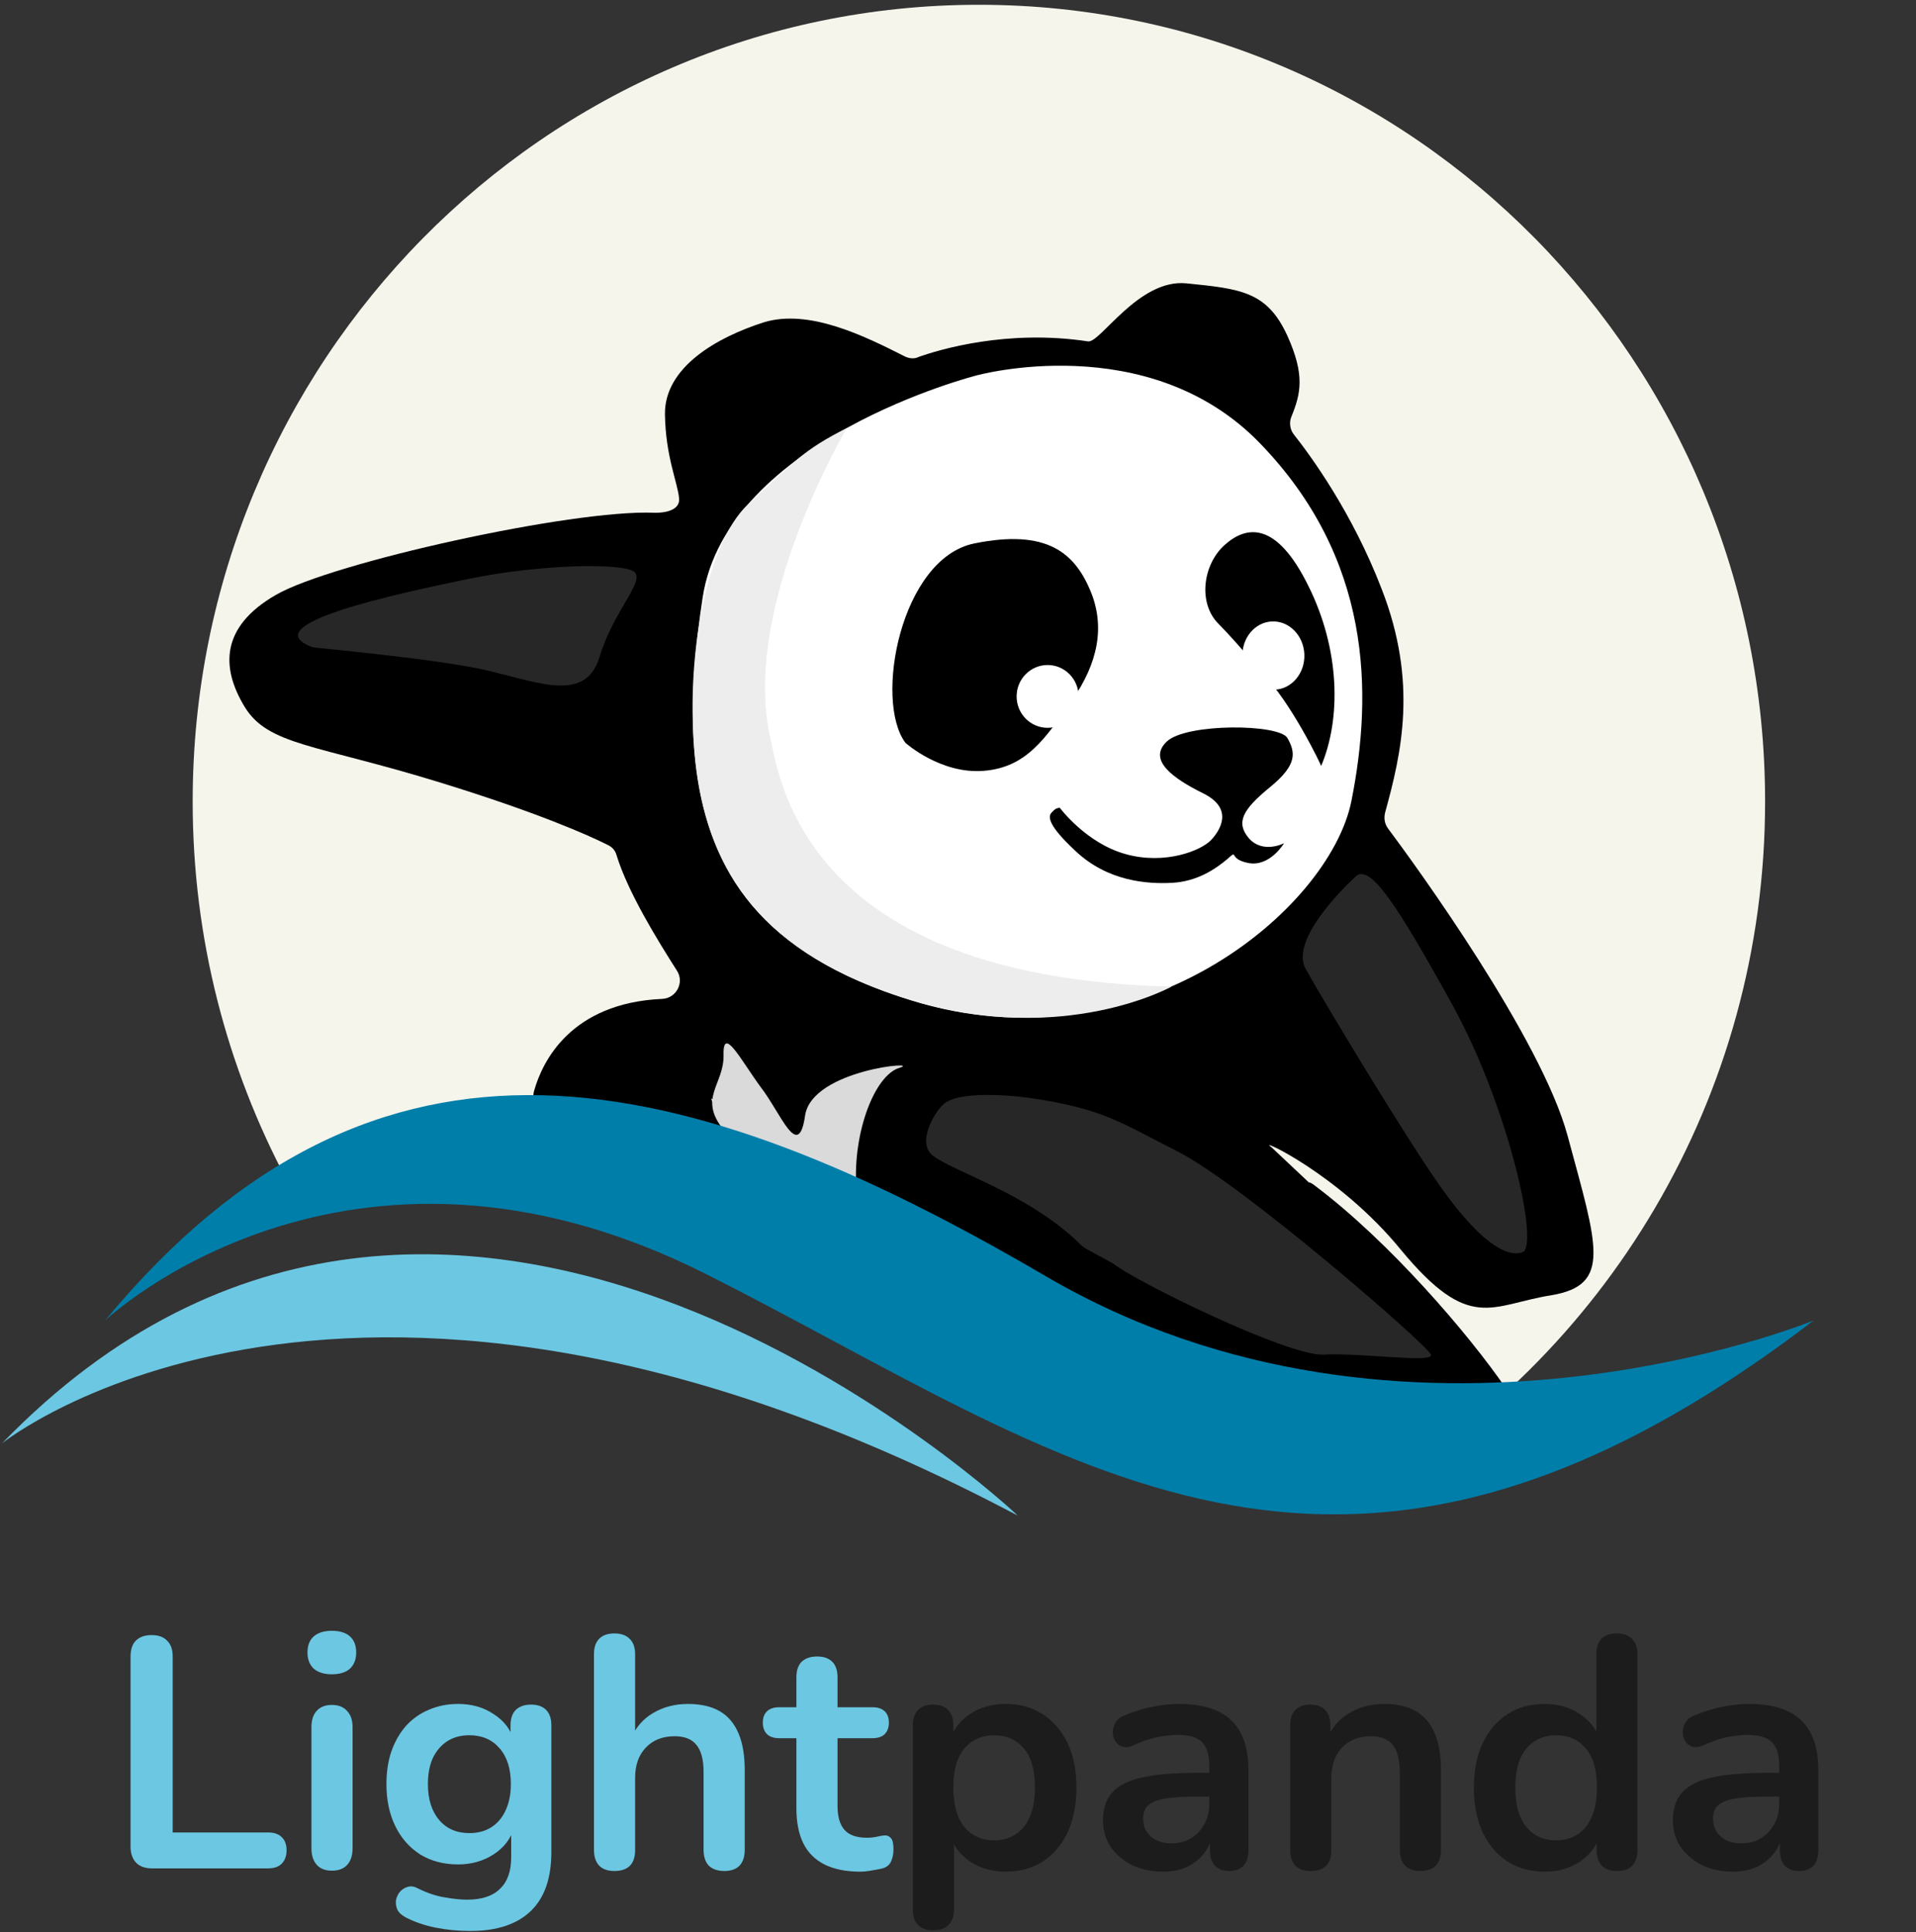 <svg width="474" height="478" viewBox="0 0 474 478" fill="none" xmlns="http://www.w3.org/2000/svg">
<rect x="0" y="0" width="474" height="478" fill="#333333" stroke="none"/>
<g clip-path="url(#clip0_5_7)">
<path d="M37.591 462.239C35.909 462.239 34.606 461.777 33.683 460.853C32.76 459.875 32.299 458.543 32.299 456.859V409.821C32.299 408.082 32.733 406.777 33.601 405.908C34.524 404.984 35.827 404.522 37.51 404.522C39.193 404.522 40.469 404.984 41.337 405.908C42.26 406.777 42.721 408.082 42.721 409.821V453.353H66.336C67.801 453.353 68.914 453.734 69.674 454.495C70.489 455.255 70.896 456.342 70.896 457.755C70.896 459.168 70.489 460.283 69.674 461.098C68.914 461.859 67.801 462.239 66.336 462.239H37.591ZM82.094 462.81C80.466 462.81 79.217 462.321 78.348 461.342C77.48 460.364 77.046 459.005 77.046 457.266V427.348C77.046 425.554 77.48 424.196 78.348 423.272C79.217 422.293 80.466 421.804 82.094 421.804C83.723 421.804 84.971 422.293 85.84 423.272C86.763 424.196 87.224 425.554 87.224 427.348V457.266C87.224 459.005 86.79 460.364 85.921 461.342C85.053 462.321 83.777 462.81 82.094 462.81ZM82.094 414.223C80.194 414.223 78.701 413.761 77.615 412.837C76.584 411.859 76.068 410.527 76.068 408.842C76.068 407.103 76.584 405.772 77.615 404.848C78.701 403.924 80.194 403.462 82.094 403.462C84.048 403.462 85.541 403.924 86.573 404.848C87.604 405.772 88.12 407.103 88.12 408.842C88.12 410.527 87.604 411.859 86.573 412.837C85.541 413.761 84.048 414.223 82.094 414.223ZM116.366 477.728C113.435 477.728 110.585 477.457 107.816 476.913C105.102 476.37 102.632 475.527 100.406 474.386C99.374 473.842 98.669 473.19 98.289 472.429C97.963 471.668 97.855 470.88 97.963 470.065C98.126 469.304 98.452 468.625 98.94 468.027C99.483 467.429 100.135 467.022 100.895 466.804C101.655 466.587 102.442 466.696 103.256 467.13C105.645 468.326 107.897 469.087 110.015 469.413C112.186 469.793 114.032 469.984 115.552 469.984C119.189 469.984 121.903 469.087 123.695 467.293C125.54 465.554 126.463 462.946 126.463 459.467V452.13H127.196C126.382 454.902 124.672 457.13 122.066 458.815C119.515 460.446 116.61 461.261 113.353 461.261C109.77 461.261 106.649 460.446 103.989 458.815C101.329 457.13 99.266 454.793 97.8 451.804C96.335 448.815 95.602 445.337 95.602 441.37C95.602 438.38 96.009 435.69 96.823 433.299C97.692 430.853 98.886 428.761 100.406 427.022C101.98 425.283 103.853 423.951 106.025 423.027C108.25 422.049 110.693 421.56 113.353 421.56C116.719 421.56 119.65 422.402 122.147 424.087C124.699 425.717 126.355 427.891 127.115 430.609L126.3 432.647V426.859C126.3 425.174 126.735 423.897 127.603 423.027C128.526 422.158 129.775 421.723 131.349 421.723C132.977 421.723 134.226 422.158 135.095 423.027C135.963 423.897 136.397 425.174 136.397 426.859V458.245C136.397 464.712 134.687 469.576 131.267 472.837C127.847 476.098 122.88 477.728 116.366 477.728ZM116.122 453.516C118.239 453.516 120.057 453.027 121.577 452.049C123.097 451.071 124.265 449.685 125.079 447.891C125.947 446.043 126.382 443.87 126.382 441.37C126.382 437.62 125.459 434.685 123.613 432.565C121.767 430.391 119.27 429.304 116.122 429.304C114.005 429.304 112.186 429.793 110.666 430.772C109.146 431.75 107.952 433.136 107.083 434.929C106.269 436.723 105.862 438.87 105.862 441.37C105.862 445.12 106.785 448.082 108.63 450.255C110.476 452.429 112.973 453.516 116.122 453.516ZM151.992 462.891C150.363 462.891 149.115 462.457 148.246 461.587C147.378 460.663 146.943 459.359 146.943 457.674V409.25C146.943 407.565 147.378 406.288 148.246 405.418C149.115 404.549 150.363 404.114 151.992 404.114C153.621 404.114 154.869 404.549 155.738 405.418C156.661 406.288 157.122 407.565 157.122 409.25V430.364H155.982C157.176 427.484 159.022 425.31 161.519 423.842C164.071 422.321 166.948 421.56 170.151 421.56C173.353 421.56 175.986 422.158 178.049 423.353C180.112 424.549 181.659 426.37 182.691 428.815C183.722 431.207 184.238 434.25 184.238 437.946V457.674C184.238 459.359 183.803 460.663 182.935 461.587C182.066 462.457 180.818 462.891 179.189 462.891C177.561 462.891 176.285 462.457 175.362 461.587C174.493 460.663 174.059 459.359 174.059 457.674V438.435C174.059 435.337 173.462 433.082 172.268 431.668C171.128 430.255 169.336 429.549 166.893 429.549C163.908 429.549 161.519 430.5 159.728 432.402C157.991 434.25 157.122 436.723 157.122 439.821V457.674C157.122 461.152 155.412 462.891 151.992 462.891ZM212.816 463.054C209.287 463.054 206.329 462.457 203.94 461.261C201.606 460.065 199.869 458.326 198.729 456.043C197.589 453.707 197.019 450.826 197.019 447.402V430.038H192.785C191.482 430.038 190.477 429.712 189.772 429.06C189.066 428.353 188.713 427.402 188.713 426.207C188.713 424.957 189.066 424.005 189.772 423.353C190.477 422.701 191.482 422.375 192.785 422.375H197.019V414.957C197.019 413.272 197.453 411.995 198.322 411.125C199.245 410.255 200.52 409.821 202.149 409.821C203.777 409.821 205.026 410.255 205.895 411.125C206.763 411.995 207.197 413.272 207.197 414.957V422.375H215.829C217.132 422.375 218.136 422.701 218.842 423.353C219.547 424.005 219.9 424.957 219.9 426.207C219.9 427.402 219.547 428.353 218.842 429.06C218.136 429.712 217.132 430.038 215.829 430.038H207.197V446.832C207.197 449.44 207.767 451.397 208.907 452.701C210.047 454.005 211.893 454.658 214.445 454.658C215.367 454.658 216.182 454.576 216.887 454.413C217.593 454.25 218.217 454.141 218.76 454.087C219.412 454.033 219.955 454.25 220.389 454.739C220.823 455.174 221.04 456.098 221.04 457.511C221.04 458.598 220.85 459.576 220.47 460.446C220.145 461.261 219.52 461.832 218.597 462.158C217.892 462.375 216.969 462.565 215.829 462.728C214.689 462.946 213.685 463.054 212.816 463.054Z" fill="#6CC7E2"/>
<path d="M230.876 477.565C229.248 477.565 227.999 477.13 227.131 476.261C226.262 475.391 225.828 474.114 225.828 472.429V426.859C225.828 425.174 226.262 423.897 227.131 423.027C227.999 422.158 229.221 421.723 230.795 421.723C232.423 421.723 233.672 422.158 234.541 423.027C235.409 423.897 235.843 425.174 235.843 426.859V433.217L234.948 430.772C235.762 428 237.418 425.772 239.915 424.087C242.466 422.402 245.425 421.56 248.791 421.56C252.265 421.56 255.305 422.402 257.911 424.087C260.571 425.772 262.633 428.163 264.099 431.261C265.565 434.304 266.298 437.973 266.298 442.266C266.298 446.505 265.565 450.201 264.099 453.353C262.633 456.451 260.598 458.842 257.992 460.527C255.386 462.212 252.319 463.054 248.791 463.054C245.479 463.054 242.575 462.239 240.078 460.609C237.581 458.924 235.898 456.75 235.029 454.087H236.006V472.429C236.006 474.114 235.545 475.391 234.622 476.261C233.753 477.13 232.505 477.565 230.876 477.565ZM245.941 455.31C247.949 455.31 249.713 454.821 251.233 453.842C252.753 452.864 253.921 451.424 254.735 449.522C255.603 447.565 256.038 445.147 256.038 442.266C256.038 437.918 255.115 434.685 253.269 432.565C251.423 430.391 248.981 429.304 245.941 429.304C243.932 429.304 242.168 429.793 240.648 430.772C239.128 431.696 237.933 433.136 237.065 435.092C236.251 436.995 235.843 439.386 235.843 442.266C235.843 446.56 236.766 449.821 238.612 452.049C240.458 454.223 242.901 455.31 245.941 455.31ZM287.763 463.054C284.886 463.054 282.307 462.511 280.027 461.424C277.801 460.283 276.037 458.761 274.734 456.859C273.486 454.957 272.861 452.81 272.861 450.418C272.861 447.484 273.621 445.174 275.141 443.489C276.661 441.75 279.131 440.5 282.551 439.739C285.971 438.978 290.559 438.598 296.313 438.598H300.384V444.467H296.394C293.028 444.467 290.341 444.63 288.333 444.957C286.324 445.283 284.886 445.853 284.017 446.668C283.203 447.429 282.796 448.516 282.796 449.929C282.796 451.723 283.42 453.19 284.668 454.332C285.917 455.473 287.654 456.043 289.88 456.043C291.671 456.043 293.246 455.636 294.603 454.821C296.014 453.951 297.127 452.783 297.941 451.315C298.756 449.848 299.163 448.163 299.163 446.261V436.886C299.163 434.168 298.566 432.212 297.371 431.016C296.177 429.821 294.169 429.223 291.346 429.223C289.771 429.223 288.061 429.413 286.216 429.793C284.424 430.174 282.524 430.826 280.516 431.75C279.484 432.239 278.561 432.375 277.747 432.158C276.987 431.94 276.39 431.505 275.956 430.853C275.521 430.147 275.304 429.386 275.304 428.571C275.304 427.755 275.521 426.967 275.956 426.207C276.39 425.391 277.123 424.793 278.154 424.413C280.651 423.38 283.04 422.647 285.32 422.212C287.654 421.777 289.771 421.56 291.671 421.56C295.58 421.56 298.783 422.158 301.28 423.353C303.831 424.549 305.731 426.37 306.98 428.815C308.229 431.207 308.853 434.304 308.853 438.109V457.674C308.853 459.359 308.446 460.663 307.631 461.587C306.817 462.457 305.65 462.891 304.13 462.891C302.61 462.891 301.416 462.457 300.547 461.587C299.733 460.663 299.326 459.359 299.326 457.674V453.761H299.977C299.597 455.663 298.837 457.321 297.697 458.734C296.611 460.092 295.227 461.152 293.544 461.913C291.861 462.674 289.934 463.054 287.763 463.054ZM324.232 462.891C322.604 462.891 321.355 462.457 320.487 461.587C319.618 460.663 319.184 459.359 319.184 457.674V426.859C319.184 425.174 319.618 423.897 320.487 423.027C321.355 422.158 322.577 421.723 324.151 421.723C325.725 421.723 326.947 422.158 327.815 423.027C328.684 423.897 329.118 425.174 329.118 426.859V432.402L328.222 430.364C329.417 427.484 331.262 425.31 333.76 423.842C336.311 422.321 339.188 421.56 342.391 421.56C345.594 421.56 348.227 422.158 350.29 423.353C352.352 424.549 353.9 426.37 354.931 428.815C355.962 431.207 356.478 434.25 356.478 437.946V457.674C356.478 459.359 356.044 460.663 355.175 461.587C354.307 462.457 353.058 462.891 351.43 462.891C349.801 462.891 348.525 462.457 347.602 461.587C346.734 460.663 346.3 459.359 346.3 457.674V438.435C346.3 435.337 345.702 433.082 344.508 431.668C343.368 430.255 341.577 429.549 339.134 429.549C336.148 429.549 333.76 430.5 331.968 432.402C330.231 434.25 329.362 436.723 329.362 439.821V457.674C329.362 461.152 327.652 462.891 324.232 462.891ZM382.125 463.054C378.651 463.054 375.584 462.212 372.924 460.527C370.318 458.842 368.283 456.451 366.817 453.353C365.351 450.201 364.618 446.505 364.618 442.266C364.618 437.973 365.351 434.304 366.817 431.261C368.283 428.163 370.318 425.772 372.924 424.087C375.584 422.402 378.651 421.56 382.125 421.56C385.437 421.56 388.314 422.375 390.757 424.005C393.254 425.636 394.937 427.783 395.805 430.446H394.91V409.25C394.91 407.565 395.344 406.288 396.213 405.418C397.081 404.549 398.33 404.114 399.958 404.114C401.587 404.114 402.835 404.549 403.704 405.418C404.627 406.288 405.088 407.565 405.088 409.25V457.674C405.088 459.359 404.654 460.663 403.785 461.587C402.917 462.457 401.668 462.891 400.04 462.891C398.411 462.891 397.163 462.457 396.294 461.587C395.425 460.663 394.991 459.359 394.991 457.674V451.315L395.887 453.761C395.073 456.587 393.417 458.842 390.92 460.527C388.423 462.212 385.491 463.054 382.125 463.054ZM384.975 455.31C386.984 455.31 388.748 454.821 390.268 453.842C391.788 452.864 392.955 451.424 393.77 449.522C394.638 447.565 395.073 445.147 395.073 442.266C395.073 437.918 394.15 434.685 392.304 432.565C390.458 430.391 388.015 429.304 384.975 429.304C382.967 429.304 381.203 429.793 379.683 430.772C378.163 431.696 376.968 433.136 376.1 435.092C375.285 436.995 374.878 439.386 374.878 442.266C374.878 446.56 375.801 449.821 377.647 452.049C379.493 454.223 381.935 455.31 384.975 455.31ZM428.752 463.054C425.875 463.054 423.296 462.511 421.016 461.424C418.791 460.283 417.026 458.761 415.723 456.859C414.475 454.957 413.851 452.81 413.851 450.418C413.851 447.484 414.611 445.174 416.131 443.489C417.651 441.75 420.121 440.5 423.541 439.739C426.961 438.978 431.548 438.598 437.302 438.598H441.373V444.467H437.383C434.018 444.467 431.331 444.63 429.322 444.957C427.313 445.283 425.875 445.853 425.006 446.668C424.192 447.429 423.785 448.516 423.785 449.929C423.785 451.723 424.409 453.19 425.658 454.332C426.906 455.473 428.643 456.043 430.869 456.043C432.661 456.043 434.235 455.636 435.592 454.821C437.003 453.951 438.116 452.783 438.931 451.315C439.745 449.848 440.152 448.163 440.152 446.261V436.886C440.152 434.168 439.555 432.212 438.361 431.016C437.166 429.821 435.158 429.223 432.335 429.223C430.761 429.223 429.051 429.413 427.205 429.793C425.413 430.174 423.513 430.826 421.505 431.75C420.473 432.239 419.551 432.375 418.736 432.158C417.976 431.94 417.379 431.505 416.945 430.853C416.511 430.147 416.293 429.386 416.293 428.571C416.293 427.755 416.511 426.967 416.945 426.207C417.379 425.391 418.112 424.793 419.143 424.413C421.641 423.38 424.029 422.647 426.309 422.212C428.643 421.777 430.761 421.56 432.661 421.56C436.569 421.56 439.772 422.158 442.269 423.353C444.821 424.549 446.721 426.37 447.969 428.815C449.218 431.207 449.842 434.304 449.842 438.109V457.674C449.842 459.359 449.435 460.663 448.621 461.587C447.806 462.457 446.639 462.891 445.119 462.891C443.599 462.891 442.405 462.457 441.536 461.587C440.722 460.663 440.315 459.359 440.315 457.674V453.761H440.966C440.586 455.663 439.826 457.321 438.686 458.734C437.601 460.092 436.216 461.152 434.533 461.913C432.851 462.674 430.923 463.054 428.752 463.054Z" fill="#1C1C1C"/>
</g>
<g clip-path="url(#clip1_5_7)">
<mask id="mask0_5_7" style="mask-type:luminance" maskUnits="userSpaceOnUse" x="0" y="0" width="450" height="375">
<path d="M450 0H0V375H450V0Z" fill="white"/>
</mask>
<g mask="url(#mask0_5_7)">
<path d="M195.833 301.858C241.333 332.939 295.333 356.419 338 369.763C396.833 335.98 436.667 271.791 436.667 198.311C436.667 89.527 349.667 1.182 242.167 1.182C134.667 1.182 47.667 89.527 47.667 198.311C47.667 232.263 56.167 264.189 71 292.061C108 280.236 155.667 274.493 195.833 301.858Z" fill="#F6F5EC"/>
<path d="M325.167 293.243C343.667 307.095 363.333 330.068 372.5 343.412C374.833 346.791 372 351.182 368 350.507C335.333 344.088 226.667 320.777 134.5 275C132.5 273.986 131.5 271.791 132.167 269.764C134.167 262.669 141.167 248.142 163.833 247.128C167.333 246.959 169.333 243.074 167.5 240.203C162.667 232.601 155.333 220.777 152.5 211.486C152.167 210.304 151.333 209.459 150.167 208.953C145.833 206.757 133 201.014 108.833 193.581C78.167 184.122 66.333 184.459 60.5 174.831C54.667 165.203 54.5 155.068 68.333 147.128C82.167 139.189 141.5 126.014 161.833 126.858C161.833 126.858 168.333 127.196 168 123.311C167.667 119.426 164.667 113.007 164.5 102.534C164.333 90.878 177.333 83.446 189 79.73C200.167 76.351 213.833 83.108 223.833 88.176C224.833 88.682 226.167 88.851 227.167 88.345C232.333 86.487 249.167 81.419 269.167 84.46C272.167 84.966 281.667 68.919 293.5 70.101C307 71.453 313.5 72.128 318.5 83.108C322.833 92.737 321.833 97.297 319.5 103.041C318.833 104.561 319.167 106.419 320.167 107.601C324.167 112.669 334.5 126.689 341.833 145.777C350.833 168.919 346.667 186.486 342.667 201.014C342.333 202.365 342.5 203.716 343.333 204.899C350.167 214.02 381.333 256.926 387.833 281.081C395.167 308.277 398.833 317.905 383.833 320.439C368.833 322.804 363.667 329.899 346.5 309.122C331.167 290.372 310.5 281.081 314.5 283.784L323.833 292.568C324 292.399 325 293.074 325.167 293.243Z" fill="black"/>
<path d="M241.5 92.905C241.5 92.905 179.833 108.615 173.833 147.804C165.833 200 176.167 232.264 225.333 247.466C281.667 265.034 329 225 334.333 198.142C339.667 171.284 339.333 138.176 311.667 109.628C284 81.081 241.5 92.905 241.5 92.905Z" fill="white"/>
<path d="M176 271.79C175.333 271.284 187 297.466 190.833 299.831C194.667 302.027 209.833 307.432 214.167 305.574C214.167 305.574 206 288.513 215.5 271.959C215.5 271.959 201.167 271.791 196.5 285.135C196.667 284.966 184.167 276.689 176 271.79Z" fill="white"/>
<path d="M179.167 279.73C179.167 279.73 205.5 301.014 211.667 302.534C211.667 302.534 212.667 306.926 211.833 293.581C211 280.236 216.333 266.047 222.5 264.189C228.667 262.331 200.833 264.527 199.167 276.014C197.5 287.5 193.167 275.338 188.167 268.919C183.333 262.331 178.833 253.547 179 260.98C179.167 268.412 172.5 271.622 179.167 279.73Z" fill="#DADADA"/>
<path d="M275.5 312.669C280.333 316.723 318.667 335.642 327.5 335.135C336.5 334.628 354.833 337.331 354 335.135C353.333 332.939 307.667 293.243 291.5 284.966C276.833 277.534 273 274.324 254.667 271.622C253.667 271.453 238.333 269.426 233.667 272.973C231 275.169 226.833 282.77 230.667 285.811C235.333 289.696 254.5 295.27 267.167 307.77C267.667 308.277 268.333 308.784 269 309.122L275.5 312.669Z" fill="#282727"/>
<path d="M335.333 216.892C335.333 216.892 318.667 231.926 323 239.696C327.333 247.466 348 281.926 356.833 294.257C365.667 306.588 372.5 311.318 376.667 309.797C380.833 308.277 373.333 274.155 359.333 248.649C345.333 223.311 338.833 213.513 335.333 216.892Z" fill="#282727"/>
<path d="M77.333 160.135C77.833 160.304 108.833 163.007 121.333 166.047C133.833 169.088 145 173.649 148.333 162.5C151.667 151.351 159.5 143.919 157 141.554C154.5 139.189 133.833 139.527 115.833 143.243C97.833 146.959 62.333 154.561 77.333 160.135Z" fill="#282727"/>
<path d="M224 183.784C224 183.784 232.667 191.554 243.333 190.709C254 189.865 258.667 182.601 265.167 173.311C271.667 164.02 273.5 154.899 269.667 145.946C265.833 136.993 259.167 130.743 241 134.459C222.833 138.176 216.167 173.311 224 183.784Z" fill="black"/>
<path d="M312.333 166.723C312.333 166.723 306.667 159.628 301.5 154.392C296.333 149.324 297.5 139.696 303 134.797C308.5 129.899 315.833 129.054 323.667 144.932C331.5 160.642 331.833 177.703 326.833 189.527C327 189.527 319.167 173.311 312.333 166.723Z" fill="black"/>
<path d="M262.167 199.831C262.167 199.831 268.667 208.615 278.5 211.318C288.167 214.02 297.167 210.473 299.667 207.77C302 205.236 305.167 200 297.667 196.284C290.167 192.568 283.833 188.007 288.667 183.446C293.5 178.885 316.5 179.054 318.5 182.601C320.5 186.149 321 189.189 314.167 194.763C307.333 200.338 305.667 203.547 309 207.432C312.5 211.318 317.667 208.615 317.667 208.615C317.667 208.615 314.167 214.527 308.833 213.513C303.667 212.5 306.5 209.966 303.667 212.5C300.667 215.034 296.167 218.074 290 218.412C283.833 218.75 274 218.074 266 210.473C258 203.041 259.667 201.52 260.333 200.845C261 200.169 261.167 200 262.167 199.831Z" fill="black"/>
<path d="M0.5 357.095C0.5 357.095 86.667 287.5 251.833 375C251.833 375 111.667 242.23 0.5 357.095Z" fill="#6CC7E2"/>
<path d="M26 326.689C26 326.689 85.5 270.27 174.667 315.203C263.833 360.135 330.667 417.061 448.667 326.689C448.667 326.689 348.167 368.074 258.667 315.709C169.167 263.345 93.5 245.101 26 326.689Z" fill="#007EAA"/>
<path d="M259.167 180.068C263.402 180.068 266.833 176.59 266.833 172.297C266.833 168.006 263.402 164.527 259.167 164.527C254.932 164.527 251.5 168.006 251.5 172.297C251.5 176.59 254.932 180.068 259.167 180.068Z" fill="white"/>
<path d="M315.363 170.628C319.593 170.451 322.872 166.531 322.683 161.87C322.493 157.209 318.912 153.573 314.68 153.749C310.45 153.925 307.173 157.846 307.362 162.507C307.55 167.167 311.133 170.804 315.363 170.628Z" fill="white"/>
<path d="M209.5 105.912C209.5 105.912 183.333 150 190.5 182.263C192.833 192.568 198.667 241.892 289.833 244.088C289.833 244.088 263.167 258.953 225.5 247.466C187.833 235.98 175.667 215.372 172.333 190.541C169 165.709 174.167 134.797 185.167 124.662C196.167 114.527 198.667 111.318 209.5 105.912Z" fill="#EDEDED"/>
</g>
</g>
<defs>
<clipPath id="clip0_5_7">
<rect width="418" height="75" fill="white" transform="translate(32 403)"/>
</clipPath>
<clipPath id="clip1_5_7">
<rect width="450" height="375" fill="white"/>
</clipPath>
</defs>
</svg>